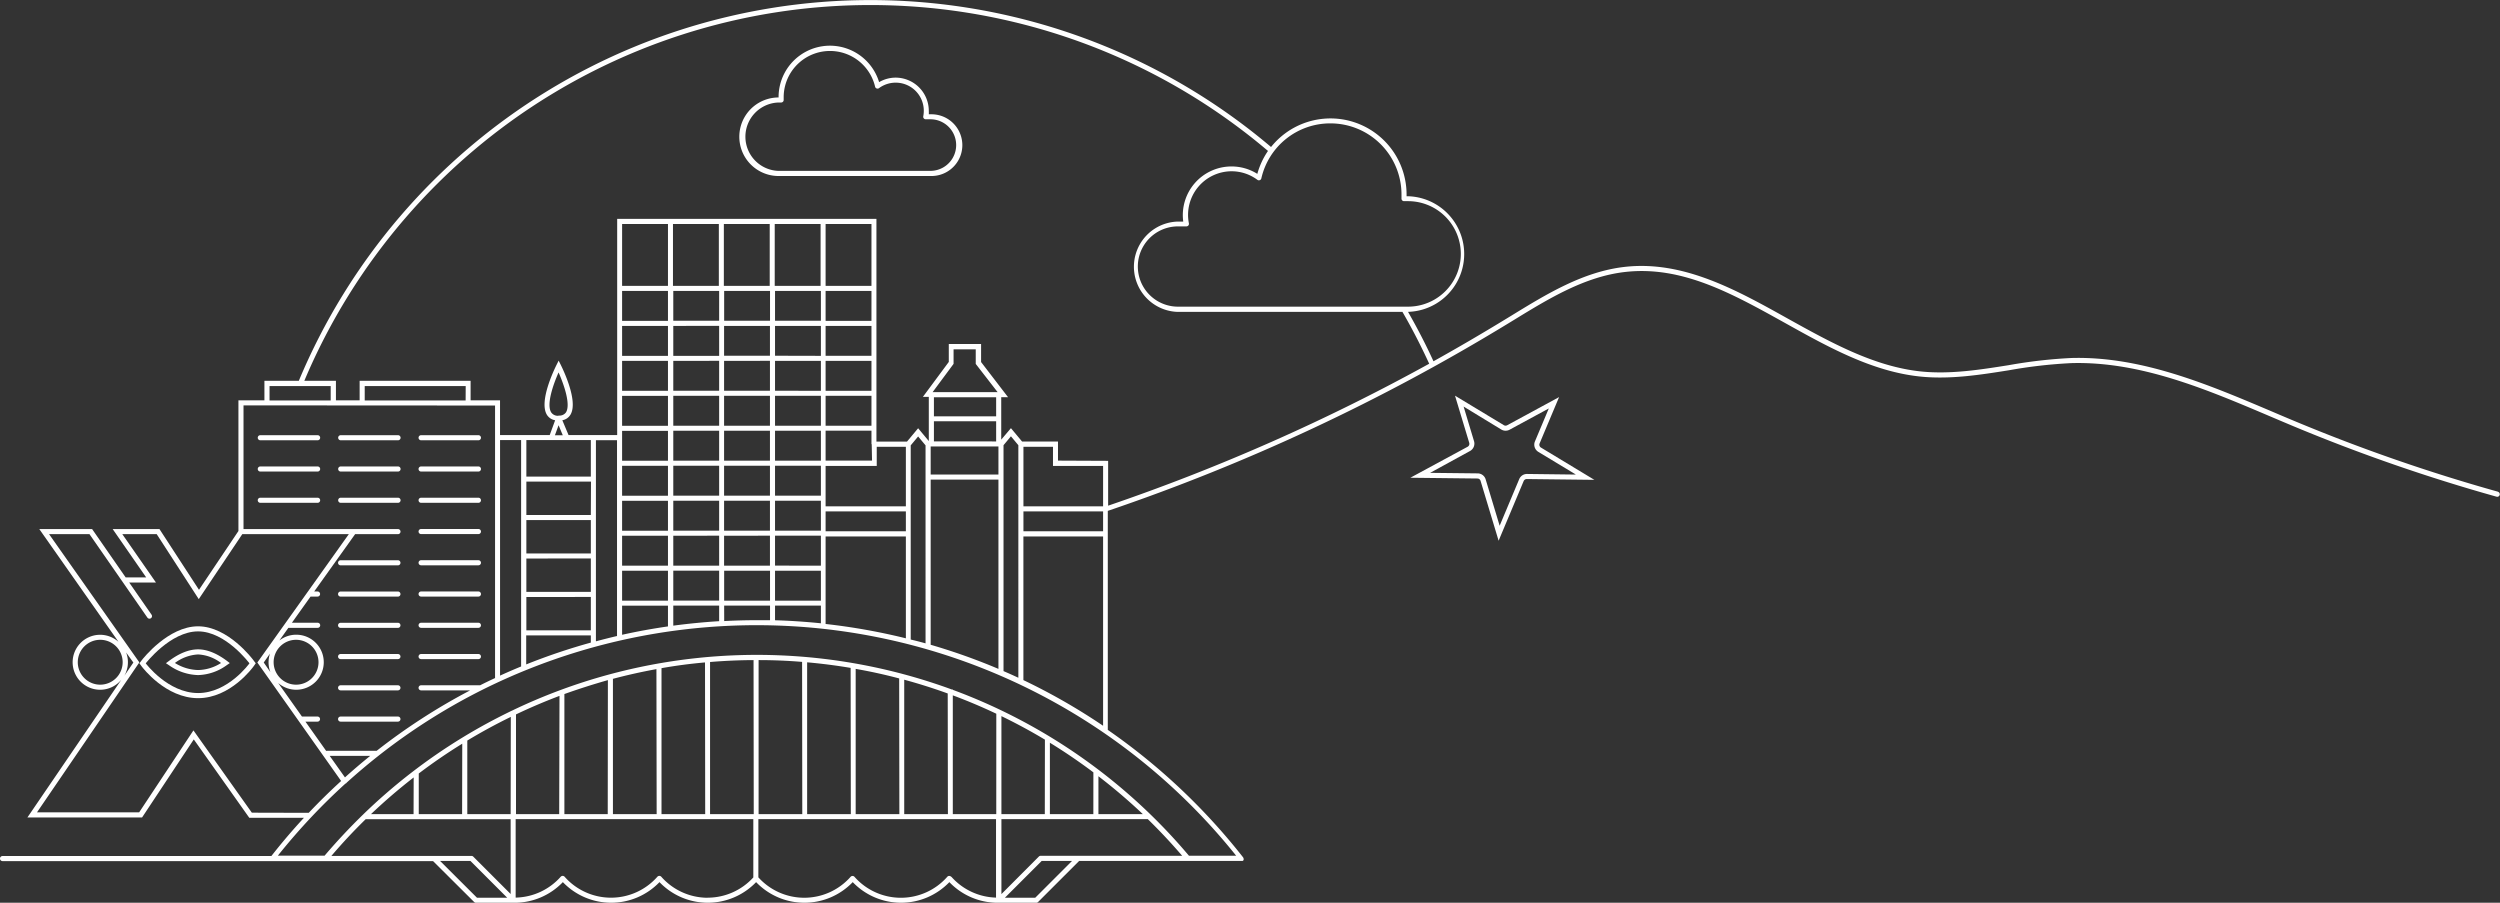 <svg xmlns="http://www.w3.org/2000/svg" viewBox="0 0 654.07 236.18"><rect x="0" y="0" width="654.07" height="236.18" fill="#333333" stroke="none"/><defs><style>.a{fill:#fff;}</style></defs><title>art-sub</title><path class="a" d="M51.82,163.86c-7.8,0-14.46,8.51-14.74,8.88l-.61.8.6.81c.25.34,6.29,8.31,14.76,8.31s14.28-8,14.52-8.33l.56-.79-.58-.77C66.06,172.39,59.64,163.86,51.82,163.86Zm0,17.46c-7.9,0-13.69-7.77-13.69-7.77s6.45-8.36,13.69-8.36,13.44,8.36,13.44,8.36S59.72,181.32,51.82,181.32Z"/><path class="a" d="M51.83,169.89c-2.35,0-4.92,1-7.66,3.06l-.76.56.78.52a13.79,13.79,0,0,0,7.63,2.59A13.33,13.33,0,0,0,59.36,174l.76-.52-.73-.56C56.72,170.92,54.17,169.89,51.83,169.89Zm0,5.41a11.94,11.94,0,0,1-6.07-1.85,11.13,11.13,0,0,1,6.07-2.23,10.76,10.76,0,0,1,6,2.24A11.54,11.54,0,0,1,51.83,175.3Z"/><path class="a" d="M402.81,116l5.09-12.11-13.57,7.36a.87.87,0,0,1-.86,0l-12.8-7.73,3.73,12.36a.88.88,0,0,1-.42,1l-15,8.11,17.55.2a.87.87,0,0,1,.83.62l4.72,15.66,6.55-15.6a.88.88,0,0,1,.82-.54l17.68.21-14-8.46A.88.88,0,0,1,402.81,116Zm-3.34,8a2.2,2.2,0,0,0-2,1.35l-5.12,12.2-3.66-12.13a2.19,2.19,0,0,0-2.08-1.57l-12.45-.14L384.59,118a2.21,2.21,0,0,0,1.06-2.57l-2.73-9.06,9.85,6a2.2,2.2,0,0,0,2.19.05l10.25-5.56-3.63,8.63a2.21,2.21,0,0,0,.89,2.73l9.83,5.94Z"/><path class="a" d="M243.67,29.89H243a8.5,8.5,0,0,0,0-.89,8.7,8.7,0,0,0-8.69-8.69A8.59,8.59,0,0,0,230,21.49a13.44,13.44,0,0,0-26.3,3.93v.08h0a10.27,10.27,0,1,0,0,20.55h40a8.07,8.07,0,0,0,0-16.15Zm0,14.82h-40a8.95,8.95,0,0,1,0-17.89h.7a.66.66,0,0,0,.66-.7V25.9c0-.16,0-.32,0-.49a12.12,12.12,0,0,1,23.92-2.72.66.66,0,0,0,1,.39A7.35,7.35,0,0,1,241.69,29a7.41,7.41,0,0,1-.14,1.42.66.66,0,0,0,.65.79h1.47a6.75,6.75,0,0,1,0,13.49Z"/><path class="a" d="M653.59,128.66a459.6,459.6,0,0,1-52.87-18.33q-3.15-1.31-6.32-2.67c-16.78-7.12-34.13-14.48-52.4-14a128.24,128.24,0,0,0-16.53,1.89c-7.45,1.18-15.16,2.4-22.72,1.65-12.37-1.24-23.85-7.65-35-13.84-13.47-7.52-27.4-15.29-42.73-13.53-10.83,1.24-20.39,7.1-29.63,12.77l-1.51.92q-9.3,5.68-18.84,11c-2-4.39-4.25-8.73-6.66-12.93a15.13,15.13,0,0,0-.1-30.25H368c0-.15,0-.3,0-.45a19.91,19.91,0,0,0-35.46-12.43A162.08,162.08,0,0,0,78.18,99.63h-9v5.1h-6.8v34.2L52.06,154.31,41.72,138.42H29.48l8.77,12.65H32.88L24.1,138.42H10.28L31,167.92a7.19,7.19,0,1,0,.76,9.9L7.17,213.87l30,0,13.53-20.42,14.52,20.51H79.52q-4.43,4.78-8.52,10H.66a.66.66,0,0,0,0,1.33H113.3L124.06,236a.66.66,0,0,0,.47.19h9.81l.14,0,.14,0a17.53,17.53,0,0,0,12.64-5.4,17.51,17.51,0,0,0,25.28,0,17.51,17.51,0,0,0,25.28,0,17.51,17.51,0,0,0,25.28,0,17.51,17.51,0,0,0,25.28,0,17.53,17.53,0,0,0,12.64,5.4.64.64,0,0,0,.14,0l.14,0h9.81a.66.66,0,0,0,.47-.19l10.76-10.76h42.46a.66.66,0,0,0,.24,0l.08,0,.09-.05,0,0a.65.65,0,0,0,.09-.11l.07-.1a.65.65,0,0,0,0-.12.65.65,0,0,0,0-.13s0,0,0,0a.6.6,0,0,0,0-.08,1.33,1.33,0,0,0-.13-.33,162.9,162.9,0,0,0-35.41-33.36V133.66a525.22,525.22,0,0,0,104.7-49l1.51-.92c9.12-5.59,18.55-11.37,29.09-12.58,14.91-1.71,28,5.62,41.94,13.37,11.22,6.26,22.83,12.74,35.47,14,7.73.77,15.52-.46,23.06-1.66A127,127,0,0,1,542,95c18-.48,35.21,6.83,51.85,13.9q3.17,1.35,6.32,2.67a460.8,460.8,0,0,0,53,18.38.66.66,0,1,0,.36-1.28ZM348.09,32.28a18.6,18.6,0,0,1,18.58,18.58c0,.25,0,.5,0,.75l0,.32a.66.66,0,0,0,.66.7h1.06a13.8,13.8,0,0,1,0,27.6h-60.2a10.49,10.49,0,0,1,0-21h2.21a.66.66,0,0,0,.65-.79,11.41,11.41,0,0,1,11.2-13.63A11.32,11.32,0,0,1,329,47.07a.66.66,0,0,0,1-.39A18.48,18.48,0,0,1,348.09,32.28ZM70.52,101h16v3.78h-16Zm59,5.1V177.4q-2,.92-3.91,1.89H110.17a.66.66,0,0,0,0,1.33H123a160.45,160.45,0,0,0-24.45,15.81H85.38v.09l-5.47-7.72h3.16a.66.66,0,0,0,0-1.33H79l-6.22-8.78a7.2,7.2,0,1,0,.31-11.12l2.36-3.31h7.66a.66.66,0,1,0,0-1.33H76.37l4.88-6.85h1.83a.66.66,0,0,0,0-1.33h-.88l10.71-15h11.21a.66.66,0,0,0,0-1.33H92.55l-.11,0H63.71V106.06Zm-7.7-1.33H95.42V101h26.42Zm24.32,4a2.08,2.08,0,0,1-1.94-.89c-1.3-2.11.6-7.44,1.94-10.44,1.33,3,3.24,8.33,1.94,10.44A2.08,2.08,0,0,1,146.16,108.72Zm0,2.48,1.1,2.63h-2.06ZM261,102.59l-17,0,5.48-7.39v-3.8h5.8v3.81ZM288.6,121.9v10.57H267.76V116.9h7.73v5Zm-20.84,11.9H288.6V139H267.76Zm-1.33,43.52q-1.93-.9-3.88-1.74v-59.1l1.94-2.33,1.94,2.33Zm-22.94-60.51h17.73v7.34H243.49Zm.85-6.59h16.28v5.27H244.34Zm-.85,15.26h17.73V175a160.31,160.31,0,0,0-17.73-6.31Zm17.13-21.55v5H244.34v-5ZM243,116.15h-.08l.08-.06Zm-.85,52.17q-1.93-.54-3.88-1v-50.8l1.94-2.33,1.94,2.33ZM228,83.94H216V76.12h12Zm0,9.15H216V85.27h12Zm0,9.15H216V94.42h12Zm0,9.15H216v-7.83h12ZM237,139H216V133.8H237Zm-34.23-36.78V94.42h12v7.83Zm0-9.15V85.27h12V93.1Zm-1.33,0h-12V85.27h12Zm0,1.33v7.83h-12V94.42Zm0,9.15v7.83h-12v-7.83Zm0,9.15v7.83h-12v-7.83Zm0,9.15v7.83h-12v-7.83Zm0,9.15v7.83h-12V131Zm0,9.15V148h-12v-7.83Zm1.33,7.83v-7.83h12V148Zm0-9.15V131h12v7.83Zm0-9.15v-7.83h12v7.83Zm0-9.15v-7.83h12v7.83Zm0-9.15v-7.83h12v7.83Zm-13.31,37.94h12v7.83h-12Zm13.31,0h12v7.83h-12Zm12-65.4h-12V76.12h12Zm-13.31,0h-12V76.12h12Zm-13.31,0h-12V76.12h12Zm0,1.33V93.1h-12V85.27Zm0,9.15v7.83h-12V94.42Zm0,9.15v7.83h-12v-7.83Zm0,9.15v7.83h-12v-7.83Zm0,9.15v7.83h-12v-7.83Zm0,9.15v7.83h-12V131Zm0,9.15V148h-12v-7.83Zm0,9.15v7.83h-12v-7.83Zm40-28.79H216v-7.83h12v3.51h.06Zm-52,37.94h12v4.07q-6,.37-12,1.17Zm13.31,0h12v3.81c-1.11,0-2.22,0-3.34,0-2.9,0-5.78.08-8.65.23Zm13.31,0h12v4.62c-4-.4-8-.68-12-.79ZM216,140.36H237V167A162,162,0,0,0,216,163.25ZM237,132.47H216V121.9h13.38v-5H237ZM228,74.79H216V58.6h12Zm-13.31,0h-12V58.6h12Zm-13.31,0h-12V58.6h12Zm-13.31,0h-12V58.6h12Zm-13.31,0h-12V58.6h12Zm-12,1.33h12v7.83h-12Zm0,9.15h12V93.1h-12Zm0,9.15h12v7.83h-12Zm0,9.15h12v7.83h-12Zm0,9.15h12v7.83h-12Zm0,9.15h12v7.83h-12Zm0,9.15h12v7.83h-12Zm0,9.15h12V148h-12Zm0,9.15h12v7.83h-12Zm0,9.15h12v5.42q-6.06.87-12,2.19Zm-6.85,9.28V115.16h5.52v51.24C159.62,166.82,157.78,167.29,155.95,167.78Zm-7.65-52.62h6.32v9.56H137.71v-9.56Zm6.32,19.61H137.71V126h16.91Zm0,1.33v8.73H137.71v-8.73Zm0,10.05v8.73H137.71v-8.73Zm0,10.06v8.73H137.71V156.2Zm-16.91,10.06h16.91v1.88a160.3,160.3,0,0,0-16.91,5.71Zm-6.84-51.1h5.51v59.23q-2.78,1.14-5.51,2.39ZM90.25,203.39l-4-5.64H96.87Q93.49,200.47,90.25,203.39Zm-19.48-27.5L69,173.33,70.64,171a7.1,7.1,0,0,0,.13,4.92Zm.82-2.63a5.87,5.87,0,1,1,5.87,5.87A5.88,5.88,0,0,1,71.59,173.25Zm-45.37,5.87a5.87,5.87,0,1,1,5.87-5.87A5.88,5.88,0,0,1,26.22,179.13Zm6.67-8.57,2,2.78-2.37,3.47a7.14,7.14,0,0,0,.42-6.25Zm33,42.06L50.61,191.09l-14.2,21.44-26.73,0,26.78-39.23L12.84,139.75H23.41l15.15,21.83a.66.66,0,1,0,1.09-.76l-5.85-8.42,7,0L32,139.75h9l11,17,11.39-17H91.26L67.33,173.33l21.92,31q-4.38,4-8.48,8.33ZM272.27,223.9a.66.66,0,0,0-.47.19L262,233.92V214.31H300.3q4.69,4.58,9,9.6ZM287.38,213v-9.91A146.84,146.84,0,0,1,299,213Zm-1.33,0H274.68V194.32q5.86,3.6,11.38,7.75Zm-12.7,0H262V187.36q5.82,2.82,11.38,6.15Zm-12.7,0H249.28V181.92q5.79,2.16,11.38,4.81ZM248,213H236.57V177.83q5.77,1.57,11.38,3.6Zm-12.7,0H223.87V175q5.75,1,11.38,2.5Zm-12.7,0H211.17V173.28q5.73.51,11.38,1.46Zm-12.7,0H198.47v-40.3q5.72,0,11.38.47Zm-12.7,0H185.77v-39.8q5.65-.47,11.38-.5Zm-12.7,0H173.07V174.81q5.64-1,11.38-1.5Zm-12.7,0H160.36v-35.4q5.62-1.49,11.38-2.54ZM159,213H147.66V181.58q5.6-2,11.38-3.64Zm-12.7,0H135V186.91q5.58-2.66,11.38-4.85Zm-12.7,0H122.26V193.75q5.55-3.35,11.38-6.19Zm-12.7,0H109.56V202.37q5.51-4.18,11.38-7.8Zm-12.7,0H97.06a146.79,146.79,0,0,1,11.17-9.6Zm-12.54,1.33h37.94v19.57l-9.78-9.78a.66.66,0,0,0-.47-.19H86.7Q91,218.88,95.69,214.31Zm19.48,10.92h7.94l9.63,9.63H124.8Zm70,9.63A16.2,16.2,0,0,1,173,229.37a.69.69,0,0,0-1,0,16.18,16.18,0,0,1-24.29,0,.69.69,0,0,0-1,0,16.2,16.2,0,0,1-11.8,5.47V214.31h62.18v15.25A16.19,16.19,0,0,1,185.18,234.86Zm63.7-5.49a.66.66,0,0,0-1,0,16.18,16.18,0,0,1-24.29,0,.69.69,0,0,0-1,0,16.17,16.17,0,0,1-24.14.15V214.31h62.18v20.53A16.19,16.19,0,0,1,248.89,229.37Zm22,5.49h-7.94l9.63-9.63h7.94Zm52.58-11H311.06a147.83,147.83,0,0,0-61.78-43.4v-.1H249a148.21,148.21,0,0,0-89.92-3.84h0A147.32,147.32,0,0,0,133.79,186h-.15v.07q-6.49,3.14-12.66,6.9h0v0a147.91,147.91,0,0,0-26,20.15l-.05.05q-5.21,5.07-10,10.69H72.7q4.22-5.28,8.81-10.15l0,0q4.3-4.55,8.9-8.73l.09,0a.65.65,0,0,0,.19-.21A159.4,159.4,0,0,1,126,180.57l.12-.06A160.69,160.69,0,0,1,323.43,223.9Zm-55.67-46V140.36H288.6v49.52A160.18,160.18,0,0,0,267.76,177.94Zm9.05-57.37v-5h-9.4l-2.91-3.49-2.54,3V103.92h1.79l-7.06-9.2V90h-8.45v4.69l-6.78,9.15H243v11.55l-2.79-3.35-2.91,3.49h-8V57.27H161.47v56.56H148.75l-1.63-3.88a3.13,3.13,0,0,0,2.11-1.42c2.17-3.53-2-12-2.48-13l-.59-1.18-.59,1.18c-.48,1-4.65,9.46-2.48,13a3.14,3.14,0,0,0,2.15,1.42l-1.42,3.88h-13v-9.1h-7.7v-5.1H94.09v5.1h-6.2v-5.1H79.62A160.75,160.75,0,0,1,331.74,39.49a20,20,0,0,0-2.79,6,12.61,12.61,0,0,0-6.75-1.94,12.73,12.73,0,0,0-12.63,14.42h-1.43a11.82,11.82,0,0,0,0,23.63h58.78c2.55,4.39,4.9,9,7,13.56a524.45,524.45,0,0,1-84,37.14V120.57Z"/><path class="a" d="M68.1,115.19h15a.66.66,0,0,0,0-1.33h-15a.66.66,0,0,0,0,1.33Z"/><path class="a" d="M89.14,115.19h15a.66.66,0,0,0,0-1.33h-15a.66.66,0,0,0,0,1.33Z"/><path class="a" d="M110.17,115.19h15a.66.66,0,0,0,0-1.33h-15a.66.66,0,0,0,0,1.33Z"/><path class="a" d="M68.1,123.37h15a.66.66,0,0,0,0-1.33h-15a.66.66,0,0,0,0,1.33Z"/><path class="a" d="M89.14,123.37h15a.66.66,0,0,0,0-1.33h-15a.66.66,0,0,0,0,1.33Z"/><path class="a" d="M110.17,123.37h15a.66.66,0,0,0,0-1.33h-15a.66.66,0,0,0,0,1.33Z"/><path class="a" d="M68.1,131.55h15a.66.66,0,1,0,0-1.33h-15a.66.66,0,1,0,0,1.33Z"/><path class="a" d="M89.14,131.55h15a.66.66,0,1,0,0-1.33h-15a.66.66,0,1,0,0,1.33Z"/><path class="a" d="M110.17,131.55h15a.66.66,0,1,0,0-1.33h-15a.66.66,0,1,0,0,1.33Z"/><path class="a" d="M110.17,139.73h15a.66.66,0,0,0,0-1.33h-15a.66.66,0,0,0,0,1.33Z"/><path class="a" d="M104.11,146.58h-15a.66.66,0,0,0,0,1.33h15a.66.66,0,0,0,0-1.33Z"/><path class="a" d="M110.17,147.9h15a.66.66,0,0,0,0-1.33h-15a.66.66,0,0,0,0,1.33Z"/><path class="a" d="M104.11,154.76h-15a.66.66,0,0,0,0,1.33h15a.66.66,0,0,0,0-1.33Z"/><path class="a" d="M110.17,156.08h15a.66.66,0,0,0,0-1.33h-15a.66.66,0,0,0,0,1.33Z"/><path class="a" d="M104.11,162.94h-15a.66.66,0,1,0,0,1.33h15a.66.66,0,1,0,0-1.33Z"/><path class="a" d="M110.17,164.26h15a.66.66,0,1,0,0-1.33h-15a.66.66,0,1,0,0,1.33Z"/><path class="a" d="M104.11,171.11h-15a.66.66,0,1,0,0,1.33h15a.66.66,0,1,0,0-1.33Z"/><path class="a" d="M110.17,172.44h15a.66.66,0,0,0,0-1.33h-15a.66.66,0,0,0,0,1.33Z"/><path class="a" d="M104.11,179.29h-15a.66.66,0,0,0,0,1.33h15a.66.66,0,0,0,0-1.33Z"/><path class="a" d="M104.11,187.47h-15a.66.66,0,0,0,0,1.33h15a.66.66,0,0,0,0-1.33Z"/></svg>